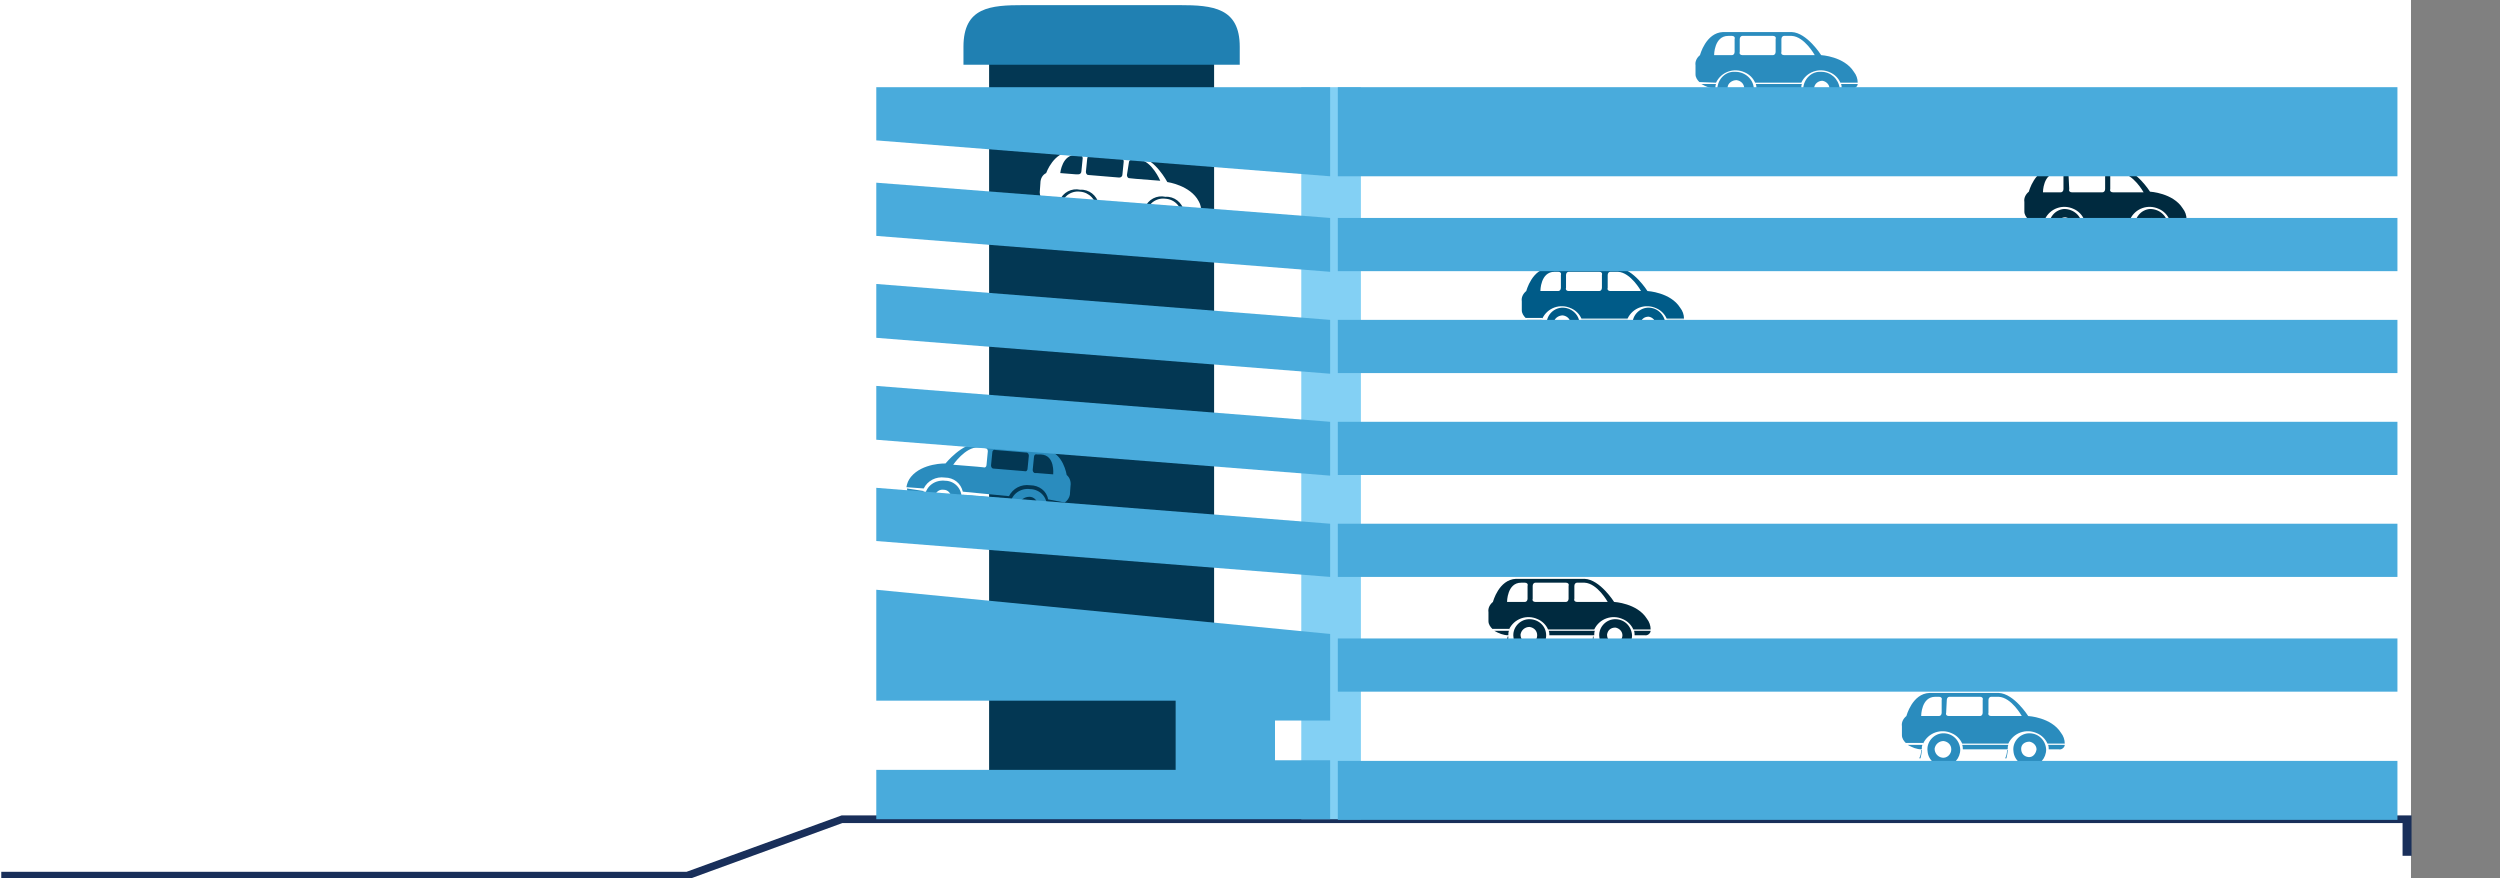 <?xml version="1.0" encoding="utf-8"?>
<!-- Generator: Adobe Illustrator 20.0.0, SVG Export Plug-In . SVG Version: 6.00 Build 0)  -->
<svg version="1.1" id="Layer_1" xmlns="http://www.w3.org/2000/svg" xmlns:xlink="http://www.w3.org/1999/xlink" x="0px" y="0px"
	 viewBox="0 0 390 137" style="enable-background:new 0 0 390 137;" xml:space="preserve">
<rect x="0" y="0" width="390" height="137" fill="#808080" stroke="none"/>
<style type="text/css">
	.st0{fill:#FFFFFF;}
	.st1{clip-path:url(#SVGID_2_);}
	.st2{fill:#AAE0F9;}
	.st3{fill:#192F5A;}
	.st4{fill:#2A8CBE;}
	.st5{fill:#005B88;}
	.st6{fill:#002A3F;}
	.st7{fill:#83D0F4;}
	.st8{fill:#033753;}
	.st9{fill:#49ABDC;}
	.st10{fill:#2080B2;}
</style>
<title>Artboard 1</title>
<rect x="-15.1" class="st0" width="391.2" height="137"/>
<g>
	<defs>
		<rect id="SVGID_1_" x="0.2" y="-18" width="390" height="162"/>
	</defs>
	<clipPath id="SVGID_2_">
		<use xlink:href="#SVGID_1_"  style="overflow:visible;"/>
	</clipPath>
	<g class="st1">
		<rect x="218.9" y="20.5" class="st2" width="145.3" height="101.7"/>
		<rect x="-14.1" class="st0" width="390.2" height="137"/>
		<polyline class="st3" points="374.8,133.5 374.8,128.4 131.4,128.4 107.3,137.2 -769,137.2 -769,136 107.1,136 131.3,127.2 
			376.2,127.2 376.2,133.5 		"/>
		<path class="st4" d="M267.2,15.2h0.2c0.1-0.4,0.2-0.9,0.2-1.3h-0.1C267.5,14.4,267.4,14.8,267.2,15.2z"/>
		<path class="st4" d="M280.5,15.2h0.2c0.1-0.4,0.2-0.9,0.2-1.3h-0.1C280.8,14.4,280.7,14.8,280.5,15.2z"/>
		<path class="st4" d="M284.1,11.2c-1.5-0.1-2.7,1.1-2.8,2.6c0.1,1.6,1.5,2.7,3.1,2.6c1.4-0.1,2.5-1.2,2.6-2.6
			C286.8,12.3,285.6,11.2,284.1,11.2z M284.1,15c-0.7-0.1-1.1-0.7-1.1-1.3c0.1-0.7,0.7-1.1,1.3-1.1c0.6,0.1,1.1,0.6,1.1,1.2
			C285.4,14.5,284.8,15,284.1,15C284.1,15,284.1,15,284.1,15L284.1,15z"/>
		<path class="st4" d="M270.7,11.2c-1.5-0.1-2.7,1.1-2.8,2.6c0.1,1.6,1.5,2.7,3.1,2.6c1.4-0.1,2.5-1.2,2.6-2.6
			C273.5,12.3,272.2,11.2,270.7,11.2z M270.7,15.1c-0.7-0.1-1.2-0.7-1.2-1.4s0.7-1.2,1.4-1.2c0.7,0.1,1.2,0.6,1.2,1.3
			C272.1,14.5,271.5,15.1,270.7,15.1z"/>
		<path class="st4" d="M267.7,12.9c0.8-1.7,2.8-2.4,4.5-1.6c0.7,0.3,1.3,0.9,1.6,1.6h7.2c0.8-1.7,2.8-2.4,4.5-1.6
			c0.7,0.3,1.3,0.9,1.6,1.6h2.7c0-0.6-0.2-1.2-0.6-1.7c-1.5-2.4-5.1-2.6-5.1-2.6s-2.2-3.5-4.6-3.6h-10.7c-2.7,0.1-3.6,3.6-3.6,3.6
			c-0.5,0.4-0.8,1-0.7,1.6v1.4c0,0.5,0.3,0.9,0.6,1.2L267.7,12.9z M277.9,6.1c0-0.3,0.2-0.5,0.4-0.5c0,0,0,0,0,0h1.2
			c2,0.1,3.6,3,3.6,3h-4.8c-0.3,0-0.5-0.2-0.4-0.5c0,0,0,0,0,0L277.9,6.1z M271.4,6.1c0-0.3,0.2-0.5,0.4-0.5c0,0,0,0,0,0h4.8
			c0.3,0,0.5,0.2,0.4,0.5c0,0,0,0,0,0v2c0,0.3-0.2,0.5-0.4,0.5c0,0,0,0,0,0h-4.8c-0.3,0-0.5-0.2-0.4-0.5c0,0,0,0,0,0V6.1z
			 M269.6,5.6h0.6c0.3,0,0.5,0.2,0.4,0.5c0,0,0,0,0,0v2c0,0.3-0.2,0.5-0.4,0.5c0,0,0,0,0,0h-2.8C267.4,8.6,267.4,5.6,269.6,5.6
			L269.6,5.6z"/>
		<path class="st4" d="M265.4,13.1c0.7,0.4,1.4,0.7,2.2,0.7c0-0.2,0-0.5,0.1-0.7H265.4z"/>
		<path class="st4" d="M273.9,13.1c0.1,0.2,0.1,0.5,0.1,0.7h7c0-0.2,0-0.5,0.1-0.7H273.9z"/>
		<path class="st4" d="M287.2,13.1c0.1,0.2,0.1,0.5,0.1,0.7h1.6c0.4,0.1,0.9-0.3,0.9-0.7c0,0,0,0,0,0H287.2z"/>
		<path class="st4" d="M299.4,118.3h0.2c0.1-0.4,0.2-0.9,0.2-1.3h-0.1C299.7,117.5,299.6,117.9,299.4,118.3z"/>
		<path class="st4" d="M312.8,118.3h0.2c0.1-0.4,0.2-0.9,0.2-1.3h-0.1C313.1,117.5,313,117.9,312.8,118.3z"/>
		<path class="st4" d="M316.4,114.4c-1.4,0.1-2.5,1.4-2.3,2.8c0.1,1.4,1.4,2.5,2.8,2.3c1.3-0.1,2.3-1.2,2.3-2.6
			C319.1,115.4,317.9,114.3,316.4,114.4z M316.4,118.1c-0.7-0.1-1.1-0.6-1.1-1.3s0.6-1.1,1.3-1.1c0.6,0.1,1.1,0.6,1.1,1.2
			C317.6,117.6,317.1,118.2,316.4,118.1z"/>
		<path class="st4" d="M303,114.4c-1.4,0.1-2.5,1.4-2.3,2.8c0.1,1.4,1.4,2.5,2.8,2.3c1.3-0.1,2.3-1.2,2.3-2.6
			C305.7,115.4,304.5,114.3,303,114.4z M303,118.2c-0.7-0.1-1.2-0.7-1.2-1.4c0.1-0.7,0.7-1.2,1.4-1.2c0.7,0.1,1.2,0.6,1.2,1.3
			C304.4,117.7,303.7,118.3,303,118.2z"/>
		<path class="st4" d="M300,116c0.8-1.7,2.8-2.4,4.5-1.6c0.7,0.3,1.3,0.9,1.6,1.6h7.2c0.8-1.7,2.8-2.4,4.5-1.6
			c0.7,0.3,1.3,0.9,1.6,1.6h2.7c0-0.6-0.2-1.2-0.6-1.7c-1.5-2.4-5.1-2.6-5.1-2.6s-2.2-3.5-4.6-3.6h-10.8c-2.7,0.1-3.6,3.6-3.6,3.6
			c-0.5,0.4-0.8,1-0.7,1.6v1.4c0,0.5,0.3,0.9,0.6,1.2H300z M310.2,109.2c0-0.3,0.2-0.5,0.4-0.5c0,0,0,0,0,0h1.2c2,0.1,3.6,3,3.6,3
			h-4.8c-0.3,0-0.5-0.2-0.4-0.5c0,0,0,0,0,0V109.2z M303.7,109.2c0-0.3,0.2-0.5,0.4-0.5c0,0,0,0,0,0h4.8c0.3,0,0.5,0.2,0.4,0.5
			c0,0,0,0,0,0v2c0,0.3-0.2,0.5-0.4,0.5c0,0,0,0,0,0h-4.9c-0.3,0-0.5-0.2-0.4-0.5c0,0,0,0,0,0L303.7,109.2z M301.9,108.7h0.6
			c0.3,0,0.5,0.2,0.4,0.5c0,0,0,0,0,0v2c0,0.3-0.2,0.5-0.4,0.5c0,0,0,0,0,0h-2.8C299.7,111.7,299.7,108.7,301.9,108.7L301.9,108.7z"
			/>
		<path class="st4" d="M297.6,116.2c0.7,0.4,1.4,0.7,2.2,0.7c0-0.2,0-0.5,0.1-0.7H297.6z"/>
		<path class="st4" d="M306.1,116.2c0.1,0.2,0.1,0.5,0.1,0.7h7c0-0.2,0-0.5,0.1-0.7H306.1z"/>
		<path class="st4" d="M319.5,116.2c0.1,0.2,0.1,0.5,0.1,0.7h1.6c0.4,0.1,0.9-0.3,0.9-0.7c0,0,0,0,0,0H319.5z"/>
		<path class="st5" d="M240,52h0.2c0.1-0.4,0.2-0.9,0.2-1.3h-0.1C240.3,51.2,240.2,51.6,240,52z"/>
		<path class="st5" d="M253.4,52h0.2c0.1-0.4,0.2-0.9,0.2-1.3h-0.1C253.7,51.2,253.6,51.6,253.4,52z"/>
		<path class="st5" d="M257,48c-1.4,0.1-2.5,1.4-2.3,2.8c0.1,1.4,1.4,2.5,2.8,2.3c1.3-0.1,2.3-1.2,2.3-2.6
			C259.7,49.1,258.5,47.9,257,48z M257,51.8c-0.7-0.1-1.1-0.6-1.1-1.3c0.1-0.7,0.6-1.1,1.3-1.1c0.6,0.1,1.1,0.6,1.1,1.2
			C258.3,51.3,257.7,51.8,257,51.8C257,51.8,257,51.8,257,51.8L257,51.8z"/>
		<path class="st5" d="M243.6,48c-1.4,0.1-2.5,1.4-2.3,2.8c0.1,1.4,1.4,2.5,2.8,2.3c1.3-0.1,2.3-1.2,2.3-2.6
			C246.4,49.1,245.1,47.9,243.6,48z M243.6,51.8c-0.7-0.1-1.2-0.7-1.2-1.4s0.7-1.2,1.4-1.2c0.7,0.1,1.2,0.6,1.2,1.3
			C245,51.3,244.3,51.9,243.6,51.8L243.6,51.8z"/>
		<path class="st5" d="M240.6,49.7c0.8-1.7,2.8-2.4,4.5-1.6c0.7,0.3,1.3,0.9,1.6,1.6h7.2c0.8-1.7,2.8-2.4,4.5-1.6
			c0.7,0.3,1.3,0.9,1.6,1.6h2.7c0-0.6-0.2-1.2-0.6-1.7c-1.5-2.4-5.1-2.6-5.1-2.6s-2.2-3.5-4.6-3.6h-10.7c-2.7,0.1-3.6,3.6-3.6,3.6
			c-0.5,0.4-0.8,1-0.7,1.6v1.4c0,0.5,0.3,0.9,0.6,1.2H240.6z M250.8,42.9c0-0.3,0.2-0.5,0.4-0.5c0,0,0,0,0,0h1.2c2,0.1,3.6,3,3.6,3
			h-4.8c-0.3,0-0.5-0.2-0.4-0.5c0,0,0,0,0,0L250.8,42.9z M244.3,42.9c0-0.3,0.2-0.5,0.4-0.5c0,0,0,0,0,0h4.8c0.3,0,0.5,0.2,0.4,0.5
			c0,0,0,0,0,0v2c0,0.3-0.2,0.5-0.4,0.5c0,0,0,0,0,0h-4.8c-0.3,0-0.5-0.2-0.4-0.5c0,0,0,0,0,0V42.9z M242.5,42.4h0.6
			c0.3,0,0.5,0.2,0.4,0.5c0,0,0,0,0,0v2c0,0.3-0.2,0.5-0.4,0.5c0,0,0,0,0,0h-2.8C240.3,45.4,240.3,42.4,242.5,42.4L242.5,42.4z"/>
		<path class="st5" d="M238.2,49.9c0.7,0.4,1.4,0.7,2.2,0.7c0-0.2,0-0.5,0.1-0.7H238.2z"/>
		<path class="st5" d="M246.7,49.9c0.1,0.2,0.1,0.5,0.1,0.7h7c0-0.2,0-0.5,0.1-0.7H246.7z"/>
		<path class="st5" d="M260.1,49.9c0.1,0.2,0.1,0.5,0.1,0.7h1.6c0.4,0.1,0.9-0.3,0.9-0.7c0,0,0,0,0,0H260.1z"/>
		<path class="st0" d="M289,67.8h0.2c0.1-0.4,0.2-0.9,0.2-1.3h-0.1C289.3,67,289.2,67.4,289,67.8z"/>
		<path class="st0" d="M302.3,67.8h0.2c0.1-0.4,0.2-0.9,0.2-1.3h-0.1C302.6,67,302.5,67.4,302.3,67.8z"/>
		<path class="st0" d="M305.9,63.8c-1.4,0.1-2.5,1.4-2.3,2.8c0.1,1.4,1.4,2.5,2.8,2.3c1.3-0.1,2.3-1.2,2.3-2.6
			C308.6,64.9,307.4,63.8,305.9,63.8z M305.9,67.6c-0.7-0.1-1.1-0.6-1.1-1.3s0.6-1.1,1.3-1.1c0.6,0.1,1.1,0.6,1.1,1.2
			C307.2,67.1,306.6,67.6,305.9,67.6z"/>
		<path class="st0" d="M292.5,63.8c-1.4,0.1-2.5,1.4-2.3,2.8c0.1,1.4,1.4,2.5,2.8,2.3c1.3-0.1,2.3-1.2,2.3-2.6
			C295.3,64.9,294,63.8,292.5,63.8z M292.5,67.7c-0.7-0.1-1.2-0.7-1.2-1.4c0.1-0.7,0.7-1.2,1.4-1.2c0.7,0.1,1.2,0.6,1.2,1.3
			C293.9,67.1,293.3,67.7,292.5,67.7z"/>
		<path class="st0" d="M289.5,65.4c0.8-1.7,2.8-2.4,4.5-1.6c0.7,0.3,1.3,0.9,1.6,1.6h7.2c0.8-1.7,2.8-2.4,4.5-1.6
			c0.7,0.3,1.3,0.9,1.6,1.6h2.7c0-0.6-0.2-1.2-0.6-1.7c-1.5-2.4-5.1-2.6-5.1-2.6s-2.2-3.5-4.6-3.6h-10.7c-2.7,0.1-3.6,3.6-3.6,3.6
			c-0.5,0.4-0.8,1-0.7,1.6v1.4c0,0.5,0.3,0.9,0.6,1.2L289.5,65.4z M299.7,58.7c0-0.3,0.2-0.5,0.4-0.5c0,0,0,0,0,0h1.2
			c2,0.1,3.6,3,3.6,3h-4.8c-0.3,0-0.5-0.2-0.4-0.5c0,0,0,0,0,0V58.7z M293.2,58.7c0-0.3,0.2-0.5,0.4-0.5c0,0,0,0,0,0h4.8
			c0.3,0,0.5,0.2,0.4,0.5c0,0,0,0,0,0v2c0,0.3-0.2,0.5-0.4,0.5c0,0,0,0,0,0h-4.8c-0.3,0-0.5-0.2-0.4-0.5c0,0,0,0,0,0V58.7z
			 M291.4,58.2h0.6c0.3,0,0.5,0.2,0.4,0.5c0,0,0,0,0,0v2c0,0.3-0.2,0.5-0.4,0.5c0,0,0,0,0,0h-2.8C289.2,61.2,289.2,58.2,291.4,58.2
			L291.4,58.2z"/>
		<path class="st0" d="M287.2,65.7c0.7,0.4,1.4,0.7,2.2,0.7c0-0.2,0-0.5,0.1-0.7H287.2z"/>
		<path class="st0" d="M295.7,65.7c0.1,0.2,0.1,0.5,0.1,0.7h7c0-0.2,0-0.5,0.1-0.7H295.7z"/>
		<path class="st0" d="M309,65.7c0.1,0.2,0.1,0.5,0.1,0.7h1.6c0.4,0.1,0.9-0.3,0.9-0.7c0,0,0,0,0,0H309z"/>
		<path class="st6" d="M234.9,100.6h0.2c0.1-0.4,0.2-0.9,0.2-1.3h-0.1C235.1,99.7,235,100.1,234.9,100.6z"/>
		<path class="st6" d="M248.2,100.6h0.2c0.1-0.4,0.2-0.9,0.2-1.3h-0.1C248.5,99.7,248.4,100.1,248.2,100.6z"/>
		<path class="st6" d="M251.8,96.6c-1.4,0.1-2.5,1.4-2.3,2.8c0.1,1.4,1.4,2.5,2.8,2.3c1.3-0.1,2.3-1.2,2.3-2.6
			C254.5,97.6,253.3,96.5,251.8,96.6z M251.8,100.3c-0.7-0.1-1.1-0.6-1.1-1.3c0.1-0.7,0.6-1.1,1.3-1.1c0.6,0.1,1.1,0.6,1.1,1.2
			C253.1,99.8,252.5,100.4,251.8,100.3z"/>
		<path class="st6" d="M238.4,96.6c-1.4,0.1-2.5,1.4-2.3,2.8c0.1,1.4,1.4,2.5,2.8,2.3c1.3-0.1,2.3-1.2,2.3-2.6
			C241.2,97.6,239.9,96.5,238.4,96.6z M238.4,100.4c-0.7-0.1-1.2-0.7-1.2-1.4c0.1-0.7,0.7-1.2,1.4-1.2c0.7,0.1,1.2,0.6,1.2,1.3
			C239.8,99.9,239.2,100.5,238.4,100.4z"/>
		<path class="st6" d="M235.4,98.2c0.8-1.7,2.8-2.4,4.5-1.6c0.7,0.3,1.3,0.9,1.6,1.6h7.2c0.8-1.7,2.8-2.4,4.5-1.6
			c0.7,0.3,1.3,0.9,1.6,1.6h2.7c0-0.6-0.2-1.2-0.6-1.7c-1.5-2.4-5.1-2.6-5.1-2.6s-2.2-3.5-4.6-3.6h-10.7c-2.7,0.1-3.6,3.6-3.6,3.6
			c-0.5,0.4-0.8,1-0.7,1.6v1.4c0,0.5,0.3,0.9,0.6,1.2H235.4z M245.6,91.4c0-0.3,0.2-0.5,0.4-0.5c0,0,0,0,0,0h1.2c2,0.1,3.6,3,3.6,3
			H246c-0.3,0-0.5-0.2-0.4-0.5c0,0,0,0,0,0L245.6,91.4z M239.1,91.4c0-0.3,0.2-0.5,0.4-0.5c0,0,0,0,0,0h4.8c0.3,0,0.5,0.2,0.4,0.5
			c0,0,0,0,0,0v2c0,0.3-0.2,0.5-0.4,0.5c0,0,0,0,0,0h-4.8c-0.3,0-0.5-0.2-0.4-0.5c0,0,0,0,0,0V91.4z M237.3,90.9h0.6
			c0.3,0,0.5,0.2,0.4,0.5c0,0,0,0,0,0v2c0,0.3-0.2,0.5-0.4,0.5c0,0,0,0,0,0h-2.8C235.1,93.9,235.1,90.9,237.3,90.9L237.3,90.9z"/>
		<path class="st6" d="M233.1,98.4c0.7,0.4,1.4,0.7,2.2,0.7c0-0.2,0-0.5,0.1-0.7H233.1z"/>
		<path class="st6" d="M241.6,98.4c0.1,0.2,0.1,0.5,0.1,0.7h7c0-0.2,0-0.5,0.1-0.7H241.6z"/>
		<path class="st6" d="M254.9,98.4c0.1,0.2,0.1,0.5,0.1,0.7h1.6c0.4,0.1,0.9-0.3,0.9-0.7c0,0,0,0,0,0H254.9z"/>
		<path class="st6" d="M318.5,36.6h0.2c0.1-0.4,0.2-0.9,0.2-1.3h-0.1C318.8,35.8,318.7,36.2,318.5,36.6z"/>
		<path class="st6" d="M331.9,36.6h0.2c0.1-0.4,0.2-0.9,0.2-1.3h-0.1C332.1,35.8,332,36.2,331.9,36.6z"/>
		<path class="st6" d="M335.4,32.6c-1.4,0.1-2.5,1.4-2.3,2.8c0.1,1.4,1.4,2.5,2.8,2.3c1.3-0.1,2.3-1.2,2.3-2.6
			C338.1,33.7,336.9,32.6,335.4,32.6z M335.4,36.4c-0.7-0.1-1.1-0.6-1.1-1.3s0.6-1.1,1.3-1.1c0.6,0.1,1.1,0.6,1.1,1.2
			C336.7,35.9,336.1,36.4,335.4,36.4z"/>
		<path class="st6" d="M322,32.6c-1.4,0.1-2.5,1.4-2.3,2.8c0.1,1.4,1.4,2.5,2.8,2.3c1.3-0.1,2.3-1.2,2.3-2.6
			C324.7,33.7,323.5,32.6,322,32.6z M322,36.5c-0.7-0.1-1.2-0.7-1.2-1.4c0.1-0.7,0.7-1.2,1.4-1.2c0.7,0.1,1.2,0.6,1.2,1.3
			C323.4,35.9,322.7,36.5,322,36.5z"/>
		<path class="st6" d="M319,34.2c0.8-1.7,2.8-2.4,4.5-1.6c0.7,0.3,1.3,0.9,1.6,1.6h7.2c0.8-1.7,2.8-2.4,4.5-1.6
			c0.7,0.3,1.3,0.9,1.6,1.6h2.7c0-0.6-0.2-1.2-0.6-1.7c-1.5-2.4-5.1-2.6-5.1-2.6s-2.2-3.5-4.6-3.6h-10.7c-2.7,0.1-3.6,3.6-3.6,3.6
			c-0.5,0.4-0.8,1-0.7,1.6V33c0,0.5,0.3,0.9,0.6,1.2H319z M329.2,27.5c0-0.3,0.2-0.5,0.4-0.5c0,0,0,0,0,0h1.2c2,0.1,3.6,3,3.6,3
			h-4.8c-0.3,0-0.5-0.2-0.4-0.5c0,0,0,0,0,0V27.5z M322.7,27.5c0-0.3,0.2-0.5,0.4-0.5c0,0,0,0,0,0h4.9c0.3,0,0.5,0.2,0.4,0.5
			c0,0,0,0,0,0v2c0,0.3-0.2,0.5-0.4,0.5c0,0,0,0,0,0h-4.8c-0.3,0-0.5-0.2-0.4-0.5c0,0,0,0,0,0L322.7,27.5z M320.9,27h0.6
			c0.3,0,0.5,0.2,0.4,0.5c0,0,0,0,0,0v2c0,0.3-0.2,0.5-0.4,0.5c0,0,0,0,0,0h-2.8C318.7,30,318.7,27,320.9,27L320.9,27z"/>
		<path class="st6" d="M316.7,34.5c0.7,0.4,1.4,0.7,2.2,0.7c0-0.2,0-0.5,0.1-0.7H316.7z"/>
		<path class="st6" d="M325.2,34.5c0.1,0.2,0.1,0.5,0.1,0.7h7c0-0.2,0-0.5,0.1-0.7H325.2z"/>
		<path class="st6" d="M338.5,34.5c0.1,0.2,0.1,0.5,0.1,0.7h1.6c0.4,0.1,0.9-0.3,0.9-0.7c0,0,0,0,0,0H338.5z"/>
		<rect x="203" y="13.6" class="st7" width="9.3" height="114.2"/>
		<rect x="154.3" y="9.3" class="st8" width="35.1" height="117.2"/>
		<path class="st4" d="M163.8,80.6h-0.2c-0.1-0.4-0.1-0.9,0-1.3h0.1C163.6,79.7,163.6,80.1,163.8,80.6z"/>
		<path class="st4" d="M150.4,79.3h-0.2c-0.1-0.4-0.1-0.9,0-1.3h0.1C150.3,78.5,150.3,78.9,150.4,79.3z"/>
		<path class="st4" d="M144.3,77.3c-0.1,1.5,1,2.7,2.5,2.8c0,0,0,0,0.1,0c1.5,0.2,2.8-0.8,3.1-2.3c0.1-1.5-1-2.7-2.4-2.8
			c0,0-0.1,0-0.1,0C145.9,74.8,144.5,75.8,144.3,77.3z M145.8,77.5c0.1-0.7,0.7-1.2,1.4-1.1c0.7,0,1.2,0.6,1.2,1.3c0,0,0,0,0,0
			c-0.1,0.7-0.7,1.2-1.4,1.1C146.3,78.7,145.7,78.2,145.8,77.5C145.8,77.5,145.8,77.5,145.8,77.5z"/>
		<path class="st4" d="M157.6,78.6c-0.1,1.5,1,2.7,2.5,2.8c0,0,0,0,0.1,0c1.5,0.2,2.8-0.8,3.1-2.3c0.1-1.5-1-2.7-2.5-2.8
			c0,0,0,0-0.1,0C159.2,76.1,157.8,77.1,157.6,78.6z M159,78.7c0.1-0.7,0.8-1.2,1.6-1.2c0.7,0,1.3,0.6,1.3,1.4c0,0,0,0,0,0
			c-0.1,0.7-0.8,1.2-1.6,1.2C159.5,80,159,79.4,159,78.7C159,78.7,159,78.7,159,78.7L159,78.7z"/>
		<path class="st4" d="M166.1,78.4c0.4-0.3,0.7-0.7,0.8-1.2l0.1-1.4c0.1-0.6-0.1-1.3-0.6-1.7c0,0-0.5-3.5-3.2-3.9l-10.7-1
			c-2.4-0.1-5,3.1-5,3.1s-3.6-0.1-5.4,2.1c-0.4,0.5-0.6,1-0.7,1.6l2.7,0.2c0.6-1.2,1.9-1.9,3.3-1.7c1.4,0,2.5,0.9,2.8,2.2l7.2,0.7
			c0.6-1.2,1.9-1.9,3.3-1.7c1.4,0,2.6,0.9,2.8,2.2L166.1,78.4z M153.9,72.5c0,0.3-0.2,0.5-0.5,0.4l-1-0.1l0,0l-3.7-0.3
			c0,0,1.9-2.8,3.9-2.7h0.5l0,0l0.6,0.1c0.3,0,0.4,0.3,0.4,0.5c0,0,0,0,0,0L153.9,72.5z M160.3,73.1c0,0.3-0.2,0.5-0.5,0.4l-4.8-0.4
			c-0.3,0-0.4-0.3-0.4-0.5c0,0,0,0,0,0l0.2-2c0-0.3,0.2-0.5,0.5-0.4l4.8,0.4c0.3,0,0.4,0.3,0.4,0.5c0,0,0,0,0,0L160.3,73.1z
			 M164.3,74l-2.5-0.2h-0.1h-0.2c-0.3,0-0.4-0.3-0.4-0.5c0,0,0,0,0,0l0.2-2c0-0.3,0.2-0.5,0.5-0.4h0.2h0.1l0,0h0.3
			C164.6,71,164.3,73.9,164.3,74z"/>
		<path class="st4" d="M165.8,78.6c-0.7,0.3-1.5,0.5-2.3,0.5c0-0.2,0-0.5,0-0.7L165.8,78.6z"/>
		<path class="st4" d="M157.3,77.8c-0.1,0.2-0.1,0.5-0.2,0.7l-6.9-0.6c0-0.2,0-0.5,0-0.7L157.3,77.8z"/>
		<path class="st4" d="M144.1,76.6c-0.1,0.2-0.1,0.5-0.2,0.7l-1.6-0.2c-0.4,0-0.8-0.3-0.8-0.8c0,0,0,0,0-0.1L144.1,76.6z"/>
		<path class="st0" d="M164.5,33.6h0.2c0.2-0.4,0.3-0.8,0.3-1.3H165C164.9,32.8,164.8,33.2,164.5,33.6z"/>
		<path class="st0" d="M177.9,34.6h0.2c0.2-0.4,0.3-0.8,0.3-1.3h-0.1C178.2,33.8,178.1,34.2,177.9,34.6z"/>
		<path class="st0" d="M181.8,31c-1.5-0.2-2.8,0.9-3.1,2.3c-0.1,1.5,1.1,2.7,2.5,2.8c0,0,0,0,0,0c1.5,0.2,2.8-0.9,3.1-2.3
			C184.4,32.3,183.3,31.1,181.8,31C181.8,31,181.8,31,181.8,31z M181.4,34.8c-0.7,0-1.2-0.6-1.2-1.3c0,0,0,0,0,0
			c0.1-0.7,0.7-1.2,1.4-1.1c0.7,0,1.2,0.6,1.2,1.3c0,0,0,0,0,0C182.7,34.3,182.1,34.8,181.4,34.8L181.4,34.8z"/>
		<path class="st0" d="M168.5,29.9c-1.5-0.2-2.8,0.9-3.1,2.3c-0.1,1.5,1.1,2.7,2.5,2.8c0,0,0,0,0.1,0c1.5,0.2,2.8-0.9,3-2.3
			C171.1,31.2,169.9,30,168.5,29.9C168.5,29.9,168.5,29.9,168.5,29.9z M168.1,33.8c-0.7,0-1.3-0.6-1.3-1.4c0,0,0,0,0,0
			c0.1-0.7,0.8-1.3,1.5-1.2c0.7,0,1.3,0.6,1.3,1.4c0,0,0,0,0,0C169.5,33.3,168.8,33.8,168.1,33.8L168.1,33.8z"/>
		<path class="st0" d="M165.3,31.3c0.5-1.3,1.9-2,3.2-1.7c1.4-0.1,2.6,0.9,2.9,2.2l7.2,0.6c0.5-1.3,1.9-2,3.2-1.7
			c1.4-0.1,2.6,0.9,2.9,2.2l2.7,0.2c0-0.6-0.1-1.2-0.4-1.7c-1.3-2.5-4.9-3-4.9-3s-1.9-3.6-4.3-3.9l-10.7-0.8
			c-2.7-0.1-3.9,3.3-3.9,3.3c-0.6,0.3-0.9,0.9-0.9,1.6l-0.1,1.4c0,0.5,0.2,0.9,0.5,1.3L165.3,31.3z M176.1,25.4
			c0-0.3,0.2-0.5,0.5-0.5l0.6,0l0,0h0.5c2,0.2,3.3,3.3,3.3,3.3l-3.8-0.3l0,0l-1-0.1c-0.3,0-0.4-0.3-0.4-0.5c0,0,0,0,0,0L176.1,25.4z
			 M169.6,24.8c0-0.3,0.2-0.5,0.5-0.5l4.8,0.4c0.3,0,0.4,0.3,0.4,0.5c0,0,0,0,0,0l-0.2,2c0,0.3-0.2,0.5-0.5,0.5l-4.8-0.4
			c-0.3,0-0.4-0.3-0.4-0.5c0,0,0,0,0,0L169.6,24.8z M167.9,24.2h0.3h0.1h0.2c0.3,0,0.4,0.3,0.4,0.5c0,0,0,0,0,0l-0.2,2
			c0,0.3-0.2,0.5-0.5,0.5h-0.2h-0.1l-2.5-0.2C165.4,27,165.7,24,167.9,24.2L167.9,24.2z"/>
		<path class="st0" d="M162.9,31.3c0.6,0.5,1.4,0.8,2.1,0.9c0-0.2,0.1-0.5,0.1-0.7L162.9,31.3z"/>
		<path class="st0" d="M171.4,32c0,0.2,0,0.5,0,0.7l6.9,0.5c0-0.2,0.1-0.5,0.1-0.7L171.4,32z"/>
		<path class="st0" d="M184.7,33c0,0.2,0,0.5,0,0.7l1.6,0.1c0.5,0.1,0.9-0.2,1-0.6c0,0,0,0,0,0L184.7,33z"/>
		<polygon class="st9" points="207.5,90 136.7,84.4 136.7,76.1 207.5,81.7 		"/>
		<polygon class="st9" points="136.7,92 136.7,109.3 183.4,109.3 183.4,120.1 136.7,120.1 136.7,127.8 183.4,127.8 207.5,127.8 
			207.5,118.6 198.9,118.6 198.9,112.4 207.5,112.4 207.5,104.7 207.5,98.9 		"/>
		<polygon class="st9" points="207.5,74.2 136.7,68.6 136.7,60.2 207.5,65.8 		"/>
		<polygon class="st9" points="207.5,58.3 136.7,52.7 136.7,44.3 207.5,49.9 		"/>
		<polygon class="st9" points="207.5,42.4 136.7,36.8 136.7,28.5 207.5,34 		"/>
		<polygon class="st9" points="207.5,27.5 136.7,21.9 136.7,13.6 207.5,13.6 		"/>
		<rect x="208.7" y="13.6" class="st9" width="165.3" height="13.9"/>
		<rect x="208.7" y="34" class="st9" width="165.3" height="8.3"/>
		<rect x="208.7" y="49.9" class="st9" width="165.3" height="8.3"/>
		<rect x="208.7" y="65.8" class="st9" width="165.3" height="8.3"/>
		<rect x="208.7" y="81.7" class="st9" width="165.3" height="8.3"/>
		<rect x="208.7" y="99.6" class="st9" width="165.3" height="8.3"/>
		<rect x="208.7" y="118.7" class="st9" width="165.3" height="9.2"/>
		<path class="st10" d="M150.3,10.1V7.3c0-6.2,4.2-6.5,9.4-6.5H184c5.2,0,9.4,0.4,9.4,6.5v2.8L150.3,10.1z"/>
	</g>
</g>
</svg>
